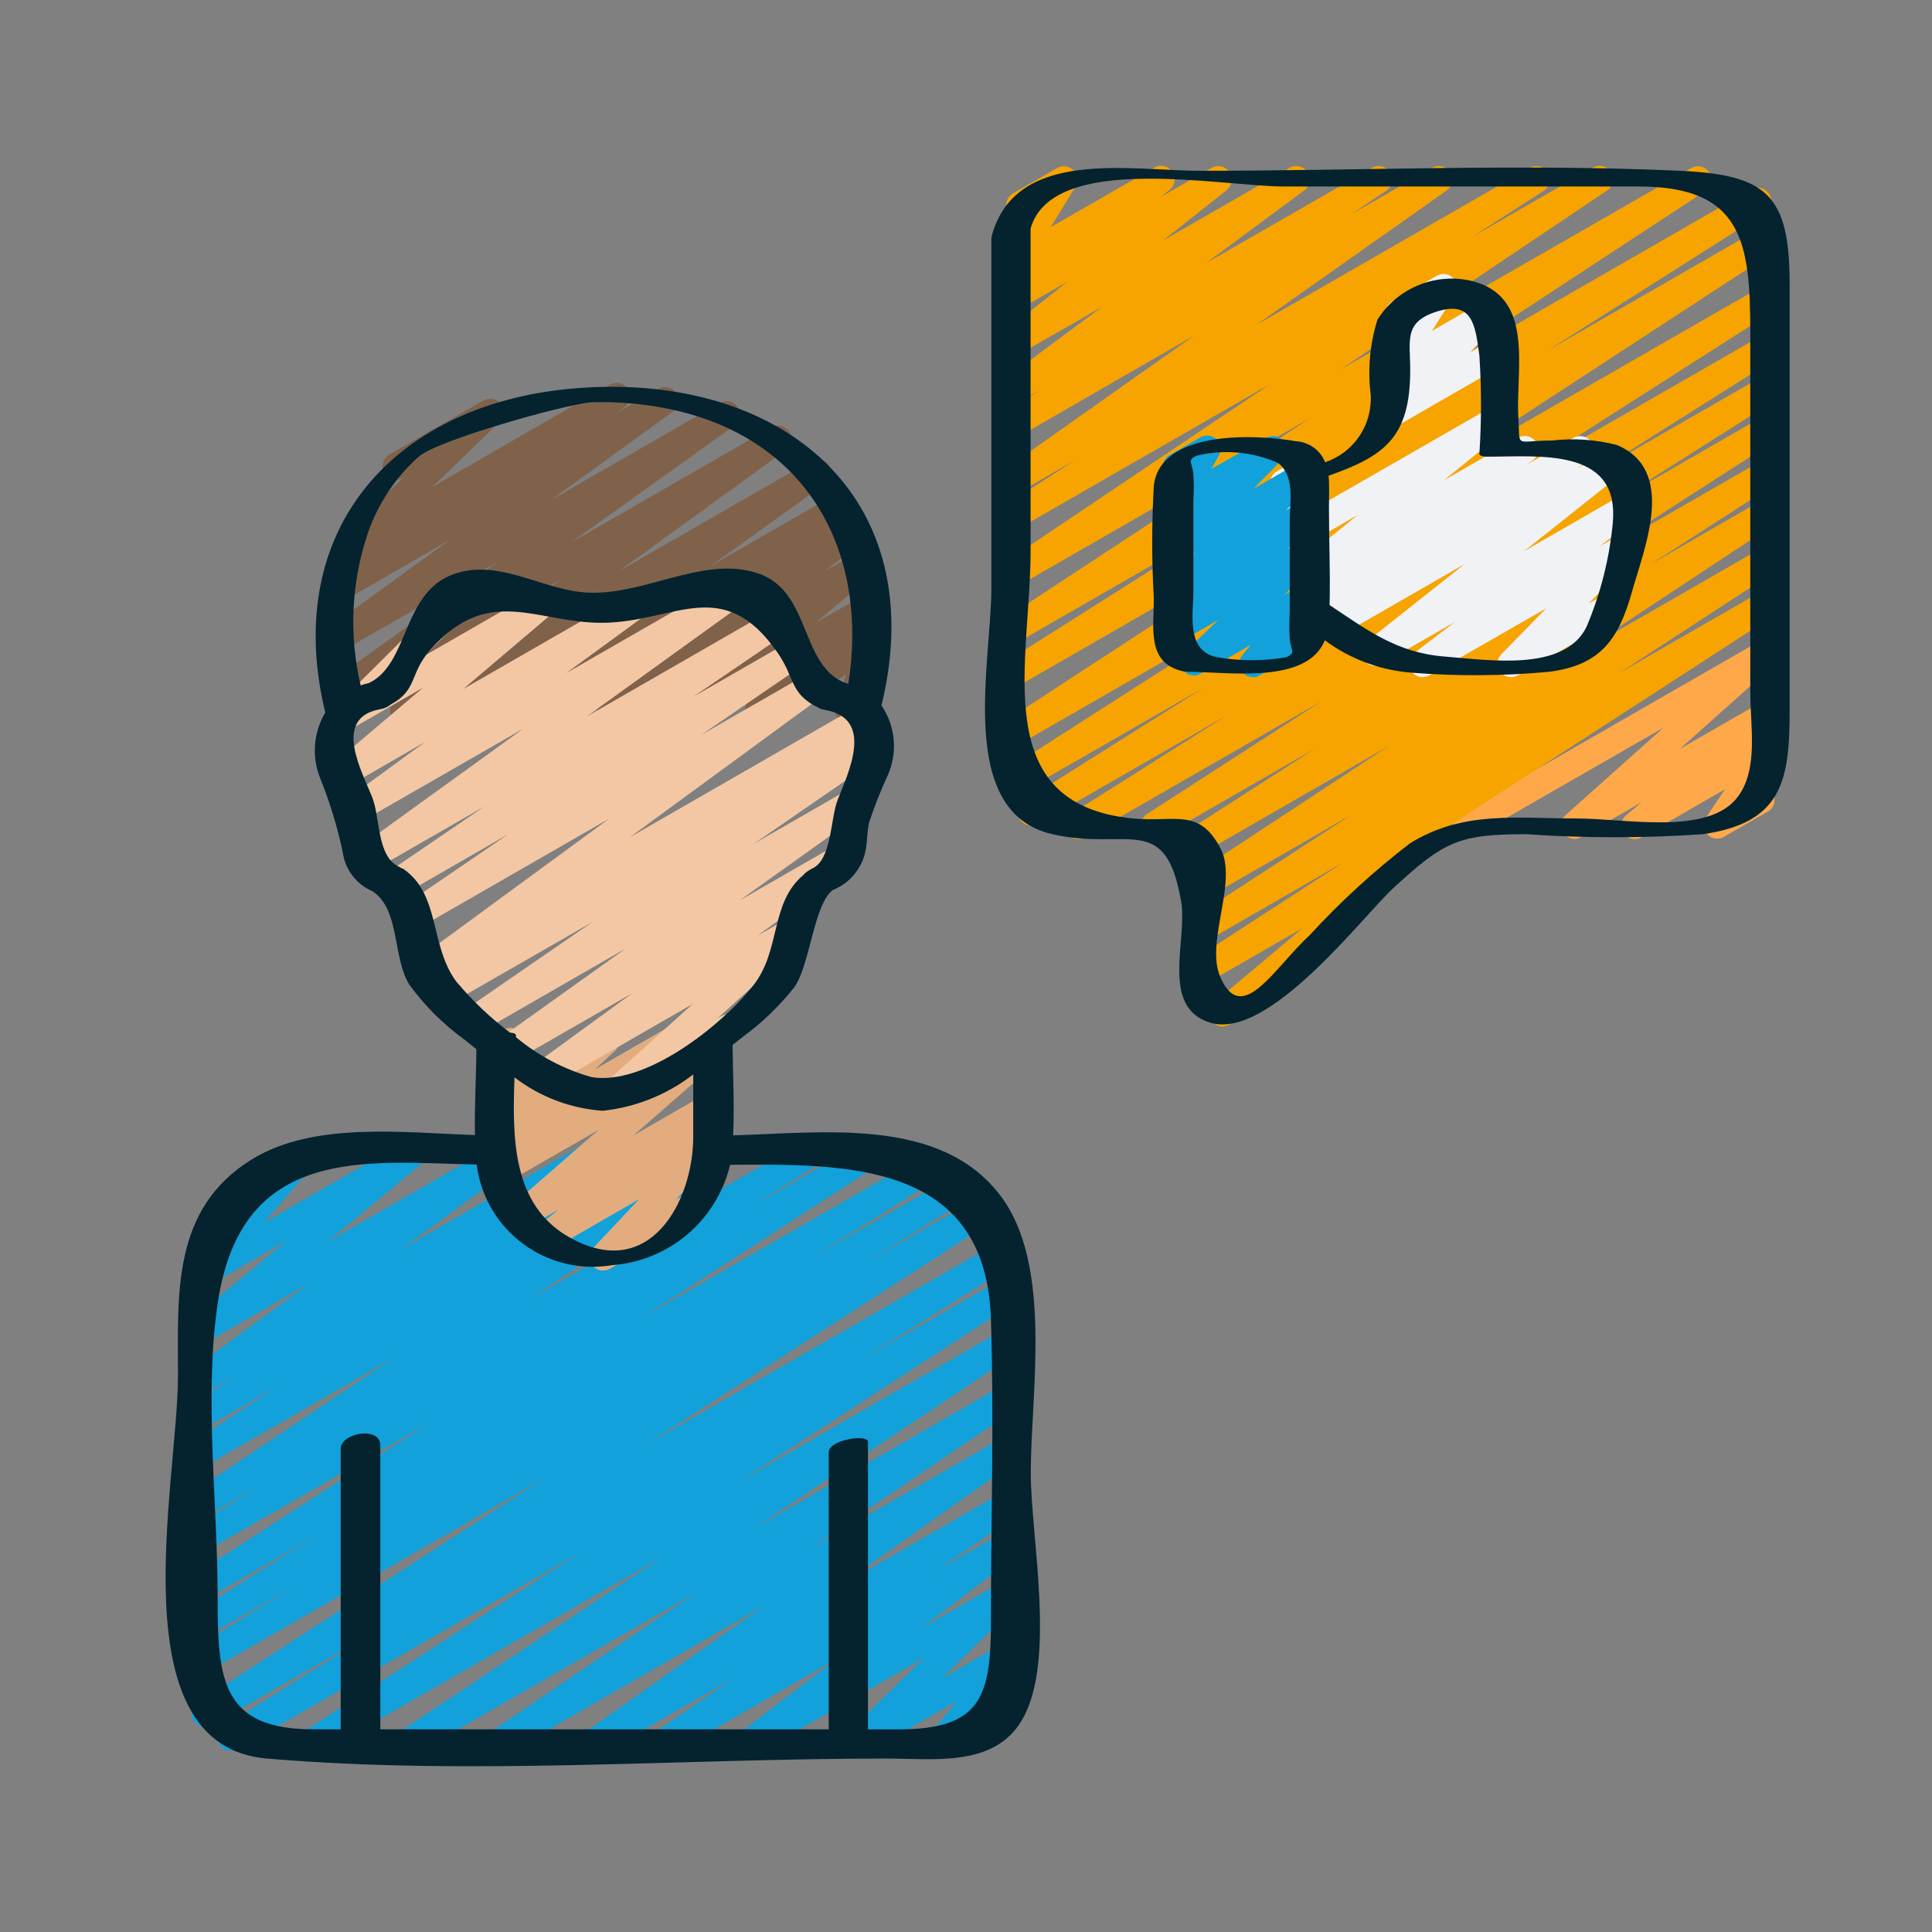 <svg width="70" height="70" viewBox="0 0 70 70" fill="none" xmlns="http://www.w3.org/2000/svg">
<rect x="0" y="0" width="70" height="70" fill="#808080" stroke="none"/>
<g clip-path="url(#clip0_4294_2526)">
<g clip-path="url(#clip1_4294_2526)">
<path d="M11.264 63.646C11.158 63.648 11.054 63.614 10.968 63.551C10.883 63.489 10.82 63.4 10.789 63.298C10.759 63.196 10.762 63.087 10.8 62.987C10.837 62.888 10.905 62.803 10.995 62.746L21.06 56.221L8.612 63.374C8.501 63.436 8.37 63.452 8.247 63.42C8.124 63.387 8.018 63.308 7.952 63.2C7.886 63.091 7.866 62.961 7.894 62.837C7.923 62.713 7.999 62.606 8.106 62.537L13.495 59.17L7.681 62.511C7.57 62.574 7.44 62.592 7.317 62.56C7.194 62.529 7.088 62.45 7.021 62.342C6.955 62.234 6.933 62.104 6.96 61.98C6.988 61.856 7.063 61.747 7.169 61.678L19.745 53.544L7.444 60.617C7.333 60.675 7.203 60.69 7.082 60.656C6.961 60.622 6.857 60.543 6.792 60.435C6.727 60.328 6.706 60.201 6.733 60.078C6.76 59.956 6.833 59.849 6.937 59.78L10.634 57.479L7.444 59.314C7.333 59.373 7.204 59.388 7.083 59.355C6.961 59.322 6.857 59.243 6.792 59.136C6.727 59.029 6.706 58.901 6.733 58.779C6.76 58.656 6.833 58.549 6.937 58.479L11.455 55.643L7.444 57.954C7.334 58.009 7.207 58.022 7.089 57.988C6.97 57.955 6.868 57.879 6.803 57.774C6.739 57.669 6.716 57.544 6.74 57.423C6.764 57.303 6.832 57.196 6.931 57.123L15.574 51.538L7.444 56.211C7.334 56.271 7.205 56.286 7.084 56.253C6.963 56.22 6.859 56.142 6.794 56.035C6.729 55.928 6.707 55.8 6.733 55.677C6.76 55.555 6.832 55.447 6.936 55.376L9.343 53.855L7.444 54.947C7.334 55.013 7.203 55.033 7.078 55.003C6.954 54.973 6.846 54.895 6.778 54.787C6.71 54.678 6.687 54.547 6.714 54.422C6.742 54.297 6.817 54.188 6.925 54.117L14.274 49.188L7.444 53.114C7.334 53.173 7.205 53.189 7.084 53.157C6.962 53.124 6.858 53.047 6.792 52.941C6.726 52.835 6.704 52.708 6.729 52.586C6.754 52.464 6.825 52.356 6.927 52.285L9.99 50.269L7.442 51.731C7.332 51.79 7.204 51.806 7.084 51.775C6.963 51.743 6.859 51.667 6.792 51.562C6.726 51.457 6.703 51.33 6.728 51.208C6.752 51.086 6.823 50.978 6.925 50.907L8.5 49.863L7.441 50.474C7.333 50.534 7.205 50.551 7.085 50.521C6.965 50.491 6.86 50.417 6.792 50.314C6.723 50.21 6.696 50.084 6.717 49.961C6.737 49.838 6.805 49.728 6.904 49.653L11.195 46.503L7.445 48.657C7.339 48.718 7.214 48.737 7.094 48.71C6.974 48.683 6.869 48.613 6.799 48.513C6.728 48.413 6.698 48.289 6.714 48.168C6.73 48.047 6.792 47.936 6.886 47.858L10.374 44.958L7.506 46.609C7.405 46.669 7.287 46.691 7.171 46.67C7.056 46.65 6.952 46.59 6.877 46.499C6.803 46.409 6.763 46.295 6.766 46.178C6.768 46.061 6.812 45.948 6.89 45.861L8.734 43.751C8.619 43.804 8.488 43.811 8.368 43.771C8.247 43.73 8.148 43.645 8.089 43.532C8.031 43.42 8.018 43.29 8.054 43.169C8.09 43.048 8.171 42.945 8.281 42.883L10.781 41.447C10.881 41.39 10.998 41.37 11.112 41.39C11.225 41.411 11.328 41.471 11.402 41.559C11.477 41.647 11.518 41.759 11.518 41.874C11.518 41.989 11.477 42.101 11.402 42.189L9.556 44.302L14.811 41.283C14.917 41.22 15.043 41.199 15.164 41.224C15.284 41.25 15.391 41.32 15.462 41.421C15.533 41.522 15.564 41.646 15.547 41.769C15.531 41.891 15.469 42.002 15.373 42.081L11.886 44.98L18.322 41.283C18.43 41.223 18.558 41.205 18.679 41.235C18.8 41.264 18.905 41.338 18.973 41.442C19.042 41.545 19.068 41.671 19.047 41.793C19.026 41.915 18.96 42.024 18.861 42.099L14.57 45.24L21.461 41.283C21.57 41.223 21.699 41.206 21.82 41.238C21.942 41.27 22.046 41.346 22.113 41.453C22.179 41.559 22.202 41.687 22.177 41.809C22.152 41.932 22.081 42.041 21.978 42.112L20.413 43.149L23.667 41.283C23.776 41.226 23.904 41.212 24.023 41.244C24.142 41.277 24.245 41.353 24.31 41.458C24.375 41.563 24.398 41.689 24.375 41.811C24.351 41.932 24.282 42.04 24.182 42.112L21.113 44.127L26.063 41.283C26.173 41.224 26.301 41.208 26.422 41.239C26.542 41.271 26.646 41.347 26.712 41.453C26.779 41.559 26.802 41.686 26.778 41.808C26.753 41.931 26.683 42.039 26.582 42.111L19.239 47.038L29.251 41.283C29.362 41.224 29.491 41.209 29.612 41.242C29.733 41.274 29.837 41.352 29.902 41.459C29.967 41.566 29.989 41.694 29.962 41.817C29.936 41.94 29.863 42.047 29.76 42.118L27.342 43.646L31.454 41.283C31.565 41.222 31.695 41.205 31.818 41.237C31.94 41.269 32.046 41.347 32.112 41.454C32.179 41.562 32.201 41.691 32.174 41.815C32.147 41.938 32.073 42.046 31.967 42.116L23.329 47.7L33.567 41.811C33.678 41.75 33.807 41.735 33.929 41.767C34.051 41.8 34.155 41.878 34.221 41.986C34.286 42.094 34.307 42.223 34.28 42.346C34.253 42.469 34.179 42.577 34.074 42.647L29.557 45.482L34.678 42.538C34.79 42.478 34.919 42.463 35.041 42.496C35.163 42.529 35.267 42.608 35.333 42.715C35.398 42.823 35.419 42.952 35.391 43.075C35.363 43.198 35.289 43.306 35.184 43.375L31.482 45.678L35.479 43.386C35.59 43.318 35.723 43.297 35.849 43.327C35.976 43.357 36.085 43.436 36.153 43.546C36.221 43.657 36.242 43.79 36.212 43.916C36.182 44.042 36.103 44.152 35.992 44.22L23.401 52.344L36.168 45.005C36.28 44.938 36.413 44.918 36.54 44.949C36.667 44.981 36.776 45.061 36.843 45.172C36.877 45.228 36.9 45.289 36.91 45.353C36.92 45.417 36.917 45.482 36.901 45.545C36.886 45.608 36.858 45.667 36.819 45.719C36.78 45.771 36.731 45.815 36.675 45.847L31.275 49.222L36.352 46.303C36.463 46.244 36.592 46.23 36.713 46.262C36.834 46.295 36.938 46.372 37.004 46.479C37.069 46.585 37.092 46.712 37.066 46.835C37.04 46.957 36.968 47.065 36.865 47.136L26.81 53.661L36.359 48.172C36.469 48.113 36.597 48.097 36.718 48.129C36.839 48.161 36.943 48.237 37.009 48.343C37.076 48.448 37.099 48.575 37.075 48.697C37.05 48.82 36.98 48.928 36.878 49L27.331 55.366L36.357 50.178C36.466 50.117 36.595 50.1 36.716 50.131C36.837 50.163 36.942 50.239 37.009 50.345C37.075 50.45 37.099 50.578 37.075 50.701C37.05 50.823 36.98 50.932 36.878 51.005L29.38 56.081L36.355 52.071C36.464 52.008 36.593 51.989 36.715 52.019C36.837 52.048 36.944 52.124 37.011 52.23C37.08 52.336 37.104 52.464 37.08 52.587C37.056 52.711 36.986 52.821 36.883 52.893L30.376 57.489L36.355 54.052C36.464 53.984 36.596 53.962 36.722 53.99C36.848 54.019 36.958 54.096 37.027 54.205C37.096 54.313 37.12 54.445 37.092 54.572C37.065 54.698 36.988 54.808 36.88 54.878L34.032 56.842L36.352 55.509C36.46 55.437 36.593 55.41 36.72 55.436C36.848 55.461 36.96 55.536 37.032 55.644C37.104 55.752 37.13 55.884 37.105 56.012C37.08 56.139 37.005 56.251 36.897 56.324L33.389 58.986L36.352 57.283C36.456 57.224 36.578 57.204 36.695 57.228C36.812 57.252 36.916 57.317 36.989 57.411C37.062 57.506 37.097 57.624 37.088 57.743C37.079 57.861 37.027 57.973 36.942 58.056L34.129 60.81L36.36 59.53C36.459 59.473 36.574 59.452 36.686 59.471C36.798 59.489 36.9 59.546 36.975 59.632C37.049 59.718 37.092 59.827 37.095 59.94C37.098 60.054 37.061 60.165 36.991 60.254L36.03 61.476L36.206 61.378C36.281 61.331 36.367 61.305 36.456 61.303C36.544 61.3 36.632 61.322 36.709 61.365C36.786 61.408 36.85 61.471 36.894 61.547C36.938 61.623 36.961 61.71 36.959 61.798C36.958 61.886 36.933 61.972 36.887 62.047C36.84 62.122 36.775 62.184 36.697 62.224L34.324 63.583C34.226 63.639 34.111 63.659 33.999 63.64C33.887 63.621 33.786 63.564 33.711 63.479C33.637 63.393 33.595 63.285 33.591 63.172C33.588 63.058 33.624 62.947 33.693 62.858L34.655 61.636L31.266 63.583C31.163 63.642 31.041 63.662 30.924 63.639C30.807 63.615 30.702 63.55 30.63 63.455C30.557 63.36 30.522 63.242 30.531 63.124C30.54 63.005 30.591 62.893 30.677 62.81L33.489 60.063L27.361 63.583C27.253 63.644 27.127 63.661 27.006 63.632C26.886 63.603 26.781 63.531 26.712 63.428C26.643 63.326 26.616 63.201 26.636 63.079C26.655 62.957 26.72 62.848 26.818 62.772L30.326 60.096L24.259 63.583C24.149 63.644 24.02 63.661 23.899 63.63C23.777 63.599 23.672 63.523 23.604 63.418C23.537 63.312 23.513 63.185 23.537 63.062C23.561 62.94 23.631 62.831 23.733 62.759L26.581 60.795L21.725 63.583C21.616 63.644 21.488 63.661 21.367 63.63C21.246 63.6 21.14 63.525 21.073 63.42C21.005 63.315 20.98 63.189 21.003 63.066C21.026 62.944 21.095 62.834 21.195 62.761L27.703 58.165L18.285 63.583C18.175 63.642 18.047 63.657 17.926 63.626C17.806 63.594 17.701 63.519 17.635 63.413C17.568 63.308 17.545 63.181 17.568 63.059C17.592 62.937 17.662 62.829 17.763 62.756L25.262 57.674L14.992 63.579C14.882 63.645 14.751 63.665 14.626 63.635C14.502 63.605 14.394 63.528 14.325 63.419C14.258 63.31 14.235 63.179 14.262 63.054C14.29 62.929 14.365 62.82 14.472 62.75L24.013 56.394L11.509 63.578C11.435 63.621 11.35 63.645 11.264 63.646Z" fill="#12A1DA"/>
<path d="M21.849 46.037C21.754 46.037 21.66 46.009 21.58 45.956C21.5 45.904 21.438 45.83 21.399 45.742C21.361 45.654 21.35 45.557 21.367 45.463C21.384 45.369 21.428 45.282 21.494 45.213L23.154 43.453L19.955 45.292C19.848 45.352 19.722 45.369 19.602 45.341C19.483 45.313 19.378 45.241 19.309 45.14C19.24 45.039 19.211 44.916 19.229 44.794C19.246 44.673 19.309 44.563 19.405 44.486L20.242 43.825L19.091 44.488C18.985 44.548 18.86 44.568 18.741 44.543C18.622 44.517 18.516 44.448 18.445 44.349C18.374 44.251 18.342 44.129 18.356 44.008C18.37 43.888 18.429 43.776 18.52 43.697L21.689 40.937L18.36 42.85C18.252 42.914 18.123 42.934 18.001 42.907C17.878 42.879 17.771 42.805 17.701 42.701C17.632 42.596 17.605 42.469 17.626 42.345C17.648 42.222 17.716 42.111 17.817 42.036L18.078 41.84C17.988 41.855 17.895 41.844 17.811 41.81C17.726 41.775 17.652 41.718 17.598 41.645C17.526 41.548 17.493 41.428 17.504 41.308C17.516 41.188 17.571 41.077 17.66 40.996L18.382 40.331L18.238 40.413C18.156 40.46 18.061 40.482 17.966 40.477C17.872 40.472 17.78 40.439 17.704 40.384C17.627 40.328 17.568 40.251 17.534 40.163C17.5 40.074 17.493 39.978 17.514 39.885L17.822 38.473C17.735 38.441 17.66 38.384 17.604 38.31C17.548 38.237 17.514 38.148 17.506 38.056C17.498 37.964 17.517 37.872 17.56 37.789C17.602 37.707 17.668 37.639 17.747 37.592L18.238 37.308C18.32 37.261 18.415 37.239 18.509 37.244C18.604 37.249 18.695 37.282 18.772 37.337C18.849 37.393 18.908 37.469 18.942 37.558C18.976 37.646 18.983 37.743 18.962 37.835L18.706 39.016L21.697 37.295C21.802 37.236 21.925 37.217 22.043 37.241C22.161 37.266 22.266 37.334 22.337 37.43C22.409 37.527 22.442 37.646 22.431 37.766C22.419 37.885 22.364 37.996 22.276 38.077L21.561 38.741L24.094 37.285C24.201 37.224 24.328 37.205 24.448 37.234C24.569 37.262 24.674 37.335 24.743 37.438C24.812 37.541 24.84 37.666 24.82 37.788C24.8 37.91 24.735 38.02 24.637 38.096L24.556 38.158L25.548 37.588C25.654 37.528 25.778 37.509 25.897 37.534C26.015 37.56 26.121 37.629 26.192 37.727C26.262 37.826 26.294 37.947 26.28 38.068C26.266 38.188 26.207 38.299 26.116 38.379L22.953 41.136L25.554 39.642C25.661 39.581 25.786 39.563 25.906 39.591C26.026 39.618 26.131 39.69 26.2 39.792C26.269 39.893 26.298 40.017 26.28 40.138C26.262 40.26 26.199 40.37 26.104 40.448L25.27 41.106L25.554 40.944C25.656 40.886 25.775 40.866 25.89 40.888C26.006 40.91 26.11 40.972 26.183 41.064C26.256 41.156 26.293 41.27 26.288 41.387C26.284 41.504 26.237 41.616 26.157 41.701L24.496 43.462L24.987 43.177C25.043 43.143 25.104 43.12 25.169 43.11C25.233 43.1 25.299 43.104 25.362 43.12C25.426 43.136 25.485 43.164 25.537 43.203C25.589 43.242 25.633 43.292 25.666 43.348C25.699 43.405 25.72 43.467 25.728 43.532C25.736 43.596 25.732 43.662 25.714 43.725C25.697 43.788 25.667 43.847 25.627 43.898C25.586 43.949 25.536 43.992 25.479 44.023L22.092 45.974C22.017 46.015 21.932 46.035 21.846 46.033L21.849 46.037Z" fill="#E2AC7F"/>
<path d="M14.623 26.231C14.521 26.232 14.42 26.2 14.337 26.14C14.253 26.08 14.191 25.995 14.158 25.898C14.126 25.8 14.125 25.695 14.155 25.597C14.186 25.499 14.247 25.413 14.33 25.352L20.379 20.964L12.642 25.415C12.533 25.477 12.404 25.496 12.282 25.466C12.159 25.437 12.053 25.362 11.984 25.257C11.916 25.152 11.892 25.026 11.914 24.904C11.937 24.781 12.006 24.672 12.107 24.599L18.021 20.369L12.404 23.586C12.295 23.651 12.166 23.671 12.043 23.643C11.92 23.615 11.812 23.541 11.742 23.436C11.673 23.33 11.648 23.201 11.672 23.078C11.695 22.954 11.766 22.844 11.869 22.771L16.302 19.558L12.477 21.762C12.367 21.825 12.237 21.844 12.114 21.814C11.991 21.784 11.884 21.707 11.815 21.601C11.747 21.494 11.723 21.365 11.748 21.241C11.774 21.116 11.847 21.007 11.951 20.936L12.586 20.499C12.498 20.512 12.409 20.501 12.326 20.468C12.244 20.435 12.172 20.38 12.118 20.31C12.046 20.215 12.011 20.097 12.02 19.978C12.029 19.859 12.081 19.747 12.167 19.665L14.594 17.318C14.538 17.35 14.477 17.371 14.413 17.38C14.35 17.388 14.285 17.384 14.223 17.368C14.16 17.351 14.102 17.323 14.051 17.283C14 17.244 13.957 17.196 13.925 17.14C13.892 17.084 13.871 17.023 13.863 16.959C13.854 16.895 13.858 16.831 13.875 16.768C13.891 16.706 13.92 16.648 13.959 16.597C13.998 16.546 14.047 16.503 14.102 16.471L17.511 14.515C17.615 14.454 17.738 14.433 17.856 14.456C17.974 14.479 18.08 14.544 18.154 14.64C18.226 14.736 18.261 14.855 18.252 14.975C18.242 15.095 18.188 15.207 18.101 15.289L15.675 17.636L22.092 13.938C22.202 13.875 22.332 13.856 22.456 13.886C22.579 13.916 22.686 13.992 22.755 14.099C22.823 14.206 22.846 14.335 22.821 14.459C22.795 14.583 22.722 14.693 22.618 14.764L22.317 14.973L23.863 14.086C23.971 14.025 24.098 14.008 24.218 14.038C24.339 14.068 24.443 14.142 24.511 14.246C24.578 14.35 24.604 14.475 24.583 14.597C24.562 14.719 24.495 14.829 24.396 14.903L19.961 18.119L26.072 14.605C26.181 14.542 26.31 14.523 26.432 14.552C26.555 14.581 26.661 14.656 26.729 14.762C26.798 14.867 26.823 14.995 26.8 15.119C26.777 15.242 26.707 15.352 26.605 15.425L20.693 19.654L27.934 15.492C28.043 15.426 28.173 15.405 28.297 15.434C28.421 15.462 28.529 15.537 28.598 15.644C28.667 15.75 28.692 15.88 28.668 16.004C28.644 16.129 28.572 16.239 28.468 16.312L22.416 20.7L29.377 16.698C29.486 16.636 29.614 16.617 29.737 16.647C29.859 16.676 29.965 16.751 30.034 16.857C30.102 16.962 30.127 17.089 30.104 17.212C30.081 17.335 30.012 17.445 29.91 17.518L25.777 20.486L30.258 17.914C30.368 17.849 30.498 17.83 30.623 17.86C30.747 17.89 30.855 17.966 30.924 18.074C30.992 18.181 31.015 18.312 30.988 18.436C30.962 18.561 30.888 18.67 30.782 18.741L29.982 19.291L30.738 18.85C30.846 18.782 30.977 18.76 31.102 18.787C31.227 18.815 31.337 18.89 31.407 18.997C31.477 19.105 31.502 19.235 31.477 19.36C31.452 19.486 31.379 19.597 31.273 19.669L29.821 20.724L31.106 19.986C31.212 19.925 31.338 19.905 31.458 19.932C31.578 19.958 31.684 20.028 31.755 20.128C31.826 20.228 31.856 20.351 31.84 20.473C31.824 20.595 31.763 20.706 31.668 20.784L29.563 22.557L31.331 21.544C31.435 21.485 31.558 21.466 31.676 21.491C31.794 21.516 31.898 21.583 31.97 21.679C32.041 21.776 32.075 21.895 32.064 22.015C32.053 22.135 31.997 22.246 31.909 22.327L31.085 23.083L31.322 22.948C31.408 22.899 31.508 22.877 31.608 22.885C31.707 22.894 31.802 22.932 31.879 22.996C31.956 23.06 32.011 23.145 32.038 23.242C32.065 23.338 32.062 23.44 32.029 23.535L31.523 24.95C31.599 24.991 31.663 25.053 31.707 25.127C31.752 25.201 31.776 25.286 31.777 25.373C31.778 25.46 31.756 25.545 31.713 25.62C31.67 25.696 31.607 25.758 31.532 25.802L30.98 26.112C30.892 26.163 30.792 26.185 30.691 26.177C30.59 26.168 30.495 26.129 30.417 26.065C30.34 26.001 30.284 25.915 30.257 25.819C30.231 25.723 30.234 25.62 30.268 25.526L30.652 24.45L27.75 26.127C27.645 26.194 27.518 26.219 27.396 26.197C27.273 26.174 27.164 26.106 27.09 26.005C27.016 25.905 26.983 25.78 26.998 25.656C27.014 25.532 27.076 25.419 27.172 25.339L27.994 24.584L25.305 26.121C25.199 26.183 25.074 26.203 24.955 26.177C24.835 26.151 24.729 26.081 24.659 25.981C24.588 25.881 24.558 25.758 24.573 25.636C24.589 25.515 24.649 25.404 24.743 25.325L26.849 23.55L22.36 26.131C22.252 26.195 22.123 26.214 22 26.186C21.878 26.157 21.771 26.082 21.703 25.977C21.634 25.872 21.608 25.744 21.631 25.621C21.653 25.497 21.723 25.387 21.824 25.313L23.272 24.264L20.01 26.142C19.956 26.177 19.895 26.2 19.832 26.211C19.768 26.222 19.703 26.221 19.641 26.207C19.578 26.192 19.519 26.166 19.466 26.129C19.413 26.092 19.369 26.045 19.334 25.991C19.3 25.937 19.276 25.876 19.265 25.813C19.254 25.75 19.256 25.685 19.27 25.622C19.284 25.559 19.31 25.5 19.347 25.447C19.384 25.395 19.431 25.35 19.485 25.316L20.292 24.768L17.873 26.157C17.765 26.228 17.632 26.252 17.505 26.225C17.378 26.198 17.267 26.122 17.196 26.013C17.125 25.904 17.101 25.771 17.128 25.645C17.155 25.517 17.231 25.406 17.34 25.336L21.476 22.367L14.868 26.166C14.794 26.21 14.71 26.232 14.623 26.231Z" fill="#80624B"/>
<path d="M53.109 30.401C53.001 30.401 52.897 30.365 52.811 30.3C52.726 30.234 52.665 30.143 52.637 30.039C52.609 29.935 52.616 29.825 52.657 29.725C52.698 29.626 52.77 29.543 52.863 29.489L63.852 23.171C63.956 23.114 64.077 23.097 64.193 23.123C64.308 23.149 64.411 23.216 64.481 23.311C64.551 23.407 64.584 23.524 64.574 23.642C64.564 23.76 64.511 23.87 64.426 23.953L60.862 27.137L63.852 25.417C63.959 25.352 64.086 25.329 64.208 25.355C64.33 25.38 64.438 25.45 64.51 25.552C64.581 25.654 64.611 25.779 64.594 25.903C64.576 26.026 64.512 26.138 64.415 26.216L63.852 26.689C63.949 26.633 64.061 26.611 64.171 26.628C64.281 26.644 64.382 26.697 64.458 26.779C64.534 26.859 64.58 26.963 64.588 27.074C64.597 27.184 64.567 27.295 64.505 27.386L63.755 28.495C63.866 28.484 63.978 28.511 64.073 28.572C64.167 28.633 64.237 28.725 64.272 28.831C64.306 28.938 64.303 29.054 64.263 29.158C64.222 29.263 64.147 29.351 64.049 29.407L62.464 30.318C62.368 30.374 62.256 30.395 62.146 30.379C62.036 30.363 61.935 30.309 61.859 30.228C61.783 30.147 61.737 30.043 61.728 29.932C61.72 29.822 61.749 29.712 61.812 29.62L62.507 28.592L59.48 30.336C59.373 30.398 59.248 30.418 59.127 30.391C59.007 30.365 58.901 30.295 58.83 30.194C58.76 30.094 58.729 29.971 58.745 29.849C58.762 29.727 58.823 29.616 58.918 29.538L59.481 29.064L57.273 30.336C57.169 30.392 57.048 30.408 56.932 30.382C56.817 30.356 56.715 30.289 56.645 30.193C56.574 30.098 56.541 29.981 56.551 29.863C56.562 29.745 56.614 29.636 56.7 29.554L60.263 26.371L53.355 30.336C53.28 30.38 53.195 30.404 53.109 30.406V30.401Z" fill="#FFA84A"/>
<path d="M44.3 37.192C44.199 37.192 44.101 37.162 44.019 37.104C43.937 37.047 43.874 36.966 43.839 36.872C43.805 36.778 43.8 36.675 43.825 36.578C43.851 36.481 43.906 36.394 43.983 36.329L47.192 33.629L43.779 35.592C43.668 35.656 43.537 35.675 43.413 35.643C43.288 35.612 43.181 35.534 43.114 35.425C43.047 35.316 43.025 35.185 43.054 35.061C43.082 34.936 43.158 34.828 43.266 34.759L48.666 31.251L43.776 34.063C43.665 34.125 43.536 34.142 43.413 34.11C43.291 34.078 43.186 34.001 43.12 33.893C43.054 33.786 43.032 33.657 43.058 33.533C43.085 33.41 43.158 33.302 43.263 33.231L48.958 29.525L43.777 32.503C43.666 32.566 43.536 32.584 43.414 32.552C43.291 32.521 43.185 32.444 43.118 32.336C43.051 32.228 43.029 32.099 43.056 31.975C43.083 31.851 43.156 31.742 43.261 31.672L50.297 27.041L43.646 30.866C43.535 30.935 43.402 30.956 43.276 30.927C43.149 30.897 43.04 30.818 42.971 30.708C42.903 30.597 42.881 30.464 42.911 30.337C42.94 30.211 43.019 30.101 43.13 30.033L47.67 27.108L42.056 30.336C41.947 30.398 41.817 30.415 41.695 30.383C41.573 30.352 41.468 30.275 41.402 30.168C41.335 30.061 41.312 29.933 41.338 29.809C41.364 29.686 41.436 29.578 41.54 29.506L47.895 25.399L39.305 30.336C39.194 30.4 39.063 30.417 38.94 30.386C38.816 30.354 38.71 30.275 38.644 30.166C38.577 30.057 38.556 29.927 38.585 29.802C38.613 29.678 38.689 29.57 38.796 29.5L44.466 25.91L37.627 29.847C37.516 29.914 37.383 29.935 37.257 29.904C37.131 29.873 37.022 29.794 36.955 29.683C36.887 29.572 36.867 29.439 36.897 29.312C36.928 29.186 37.008 29.077 37.119 29.01L43.644 24.897L36.988 28.722C36.878 28.787 36.746 28.806 36.621 28.775C36.497 28.744 36.39 28.665 36.323 28.556C36.256 28.446 36.234 28.315 36.263 28.19C36.292 28.065 36.369 27.956 36.478 27.887L46.525 21.449L36.901 26.984C36.79 27.048 36.659 27.067 36.535 27.036C36.411 27.005 36.304 26.927 36.237 26.819C36.17 26.71 36.148 26.579 36.176 26.455C36.204 26.33 36.279 26.221 36.386 26.151L49.324 17.705L36.905 24.848C36.794 24.911 36.663 24.928 36.539 24.896C36.415 24.864 36.308 24.786 36.241 24.677C36.175 24.567 36.154 24.437 36.182 24.312C36.212 24.188 36.288 24.08 36.397 24.012L44.277 19.017L36.904 23.255C36.793 23.316 36.663 23.332 36.541 23.301C36.419 23.269 36.313 23.192 36.246 23.085C36.179 22.977 36.157 22.848 36.184 22.725C36.211 22.602 36.284 22.494 36.389 22.423L47.467 15.149L36.904 21.224C36.794 21.293 36.66 21.316 36.533 21.287C36.406 21.258 36.295 21.18 36.226 21.07C36.156 20.959 36.133 20.826 36.162 20.699C36.191 20.571 36.269 20.461 36.38 20.391L46.026 13.911L36.904 19.156C36.793 19.224 36.66 19.245 36.534 19.215C36.408 19.185 36.298 19.105 36.231 18.995C36.163 18.884 36.142 18.751 36.172 18.625C36.202 18.498 36.281 18.389 36.392 18.321L38.986 16.652L36.904 17.849C36.794 17.911 36.665 17.93 36.543 17.9C36.42 17.87 36.313 17.795 36.245 17.689C36.177 17.583 36.152 17.455 36.176 17.332C36.2 17.208 36.271 17.099 36.374 17.026L43.269 12.156L36.904 15.824C36.793 15.889 36.662 15.908 36.537 15.878C36.412 15.848 36.304 15.77 36.236 15.662C36.168 15.553 36.146 15.422 36.174 15.297C36.202 15.172 36.278 15.063 36.385 14.994L37.679 14.129L36.904 14.579C36.795 14.641 36.667 14.661 36.545 14.632C36.423 14.603 36.316 14.529 36.247 14.424C36.178 14.32 36.151 14.193 36.173 14.07C36.195 13.947 36.264 13.837 36.365 13.763L39.922 11.122L36.904 12.85C36.797 12.911 36.67 12.93 36.55 12.902C36.43 12.874 36.325 12.803 36.255 12.701C36.185 12.599 36.157 12.475 36.175 12.354C36.193 12.232 36.257 12.122 36.353 12.045L38.668 10.211L36.899 11.224C36.794 11.278 36.672 11.292 36.556 11.263C36.441 11.234 36.34 11.164 36.273 11.066C36.205 10.968 36.176 10.848 36.19 10.73C36.204 10.612 36.261 10.503 36.349 10.424L36.764 10.086C36.671 10.108 36.572 10.102 36.482 10.068C36.392 10.035 36.314 9.975 36.257 9.897C36.2 9.819 36.168 9.726 36.164 9.63C36.16 9.534 36.185 9.439 36.235 9.356L37.135 7.882C37.02 7.929 36.892 7.931 36.777 7.887C36.661 7.843 36.567 7.758 36.512 7.647C36.457 7.536 36.446 7.409 36.481 7.291C36.516 7.172 36.594 7.071 36.7 7.008L38.301 6.089C38.395 6.035 38.504 6.014 38.611 6.029C38.719 6.044 38.818 6.093 38.894 6.17C38.97 6.247 39.018 6.347 39.032 6.455C39.045 6.562 39.022 6.671 38.967 6.764L38.074 8.227L41.825 6.073C41.931 6.012 42.057 5.993 42.178 6.02C42.298 6.047 42.403 6.119 42.473 6.22C42.543 6.322 42.572 6.446 42.554 6.568C42.536 6.69 42.473 6.8 42.377 6.878L42.072 7.128L43.897 6.082C44.004 6.022 44.129 6.003 44.249 6.031C44.369 6.059 44.474 6.13 44.543 6.232C44.612 6.333 44.641 6.457 44.623 6.579C44.605 6.7 44.542 6.811 44.447 6.888L42.13 8.722L46.72 6.082C46.828 6.021 46.955 6.003 47.076 6.031C47.196 6.06 47.302 6.134 47.37 6.237C47.439 6.341 47.465 6.467 47.445 6.589C47.424 6.712 47.357 6.822 47.258 6.897L43.7 9.533L49.71 6.082C49.82 6.02 49.949 6.002 50.072 6.033C50.195 6.064 50.3 6.141 50.367 6.248C50.434 6.355 50.458 6.484 50.432 6.608C50.406 6.731 50.333 6.84 50.228 6.912L48.936 7.777L51.881 6.082C51.99 6.019 52.12 6.001 52.242 6.03C52.365 6.06 52.472 6.135 52.54 6.241C52.609 6.347 52.633 6.475 52.609 6.598C52.585 6.722 52.514 6.831 52.411 6.904L45.515 11.774L55.415 6.085C55.525 6.022 55.656 6.004 55.779 6.036C55.902 6.067 56.008 6.145 56.074 6.254C56.141 6.362 56.163 6.492 56.135 6.616C56.107 6.74 56.033 6.848 55.927 6.918L53.339 8.583L57.691 6.085C57.801 6.016 57.934 5.993 58.06 6.022C58.187 6.051 58.297 6.129 58.366 6.239C58.435 6.349 58.457 6.482 58.428 6.608C58.4 6.735 58.322 6.845 58.212 6.914L48.57 13.386L61.283 6.085C61.392 6.025 61.521 6.01 61.642 6.042C61.763 6.073 61.867 6.15 61.932 6.257C61.998 6.363 62.021 6.49 61.996 6.612C61.971 6.735 61.9 6.843 61.798 6.915L50.718 14.184L63.43 6.871C63.542 6.804 63.675 6.783 63.802 6.814C63.928 6.845 64.037 6.924 64.105 7.035C64.139 7.09 64.162 7.152 64.172 7.215C64.182 7.279 64.179 7.345 64.164 7.407C64.148 7.47 64.121 7.529 64.082 7.581C64.044 7.633 63.996 7.677 63.94 7.71L56.074 12.701L63.851 8.227C63.925 8.181 64.009 8.156 64.095 8.154C64.181 8.152 64.267 8.172 64.343 8.213C64.418 8.254 64.482 8.314 64.527 8.387C64.572 8.46 64.597 8.544 64.599 8.629C64.602 8.715 64.581 8.8 64.54 8.875C64.5 8.951 64.44 9.014 64.366 9.059L51.429 17.505L63.851 10.366C63.963 10.302 64.095 10.284 64.22 10.316C64.345 10.347 64.452 10.426 64.519 10.536C64.586 10.646 64.607 10.777 64.578 10.902C64.548 11.027 64.471 11.135 64.362 11.203L54.319 17.624L63.851 12.142C63.962 12.082 64.092 12.067 64.213 12.101C64.335 12.133 64.439 12.212 64.505 12.319C64.571 12.427 64.592 12.557 64.564 12.68C64.536 12.803 64.461 12.911 64.355 12.98L57.823 17.102L63.852 13.638C63.963 13.575 64.094 13.557 64.218 13.589C64.341 13.621 64.447 13.699 64.513 13.808C64.58 13.917 64.601 14.048 64.572 14.172C64.544 14.296 64.468 14.405 64.361 14.474L58.684 18.074L63.852 15.103C63.963 15.035 64.096 15.013 64.222 15.043C64.348 15.073 64.458 15.152 64.526 15.263C64.594 15.374 64.615 15.507 64.585 15.633C64.555 15.759 64.476 15.868 64.365 15.936L58.015 20.031L63.852 16.675C63.963 16.613 64.093 16.595 64.216 16.627C64.339 16.658 64.445 16.736 64.512 16.845C64.578 16.953 64.6 17.083 64.573 17.207C64.545 17.331 64.47 17.439 64.364 17.509L59.821 20.434L63.848 18.117C63.958 18.055 64.088 18.038 64.21 18.07C64.333 18.102 64.438 18.179 64.505 18.287C64.571 18.393 64.594 18.522 64.567 18.645C64.541 18.768 64.468 18.877 64.363 18.947L57.337 23.586L63.852 19.84C63.963 19.776 64.094 19.757 64.218 19.788C64.341 19.819 64.448 19.897 64.516 20.006C64.583 20.114 64.605 20.245 64.577 20.369C64.549 20.494 64.473 20.603 64.366 20.673L58.67 24.385L63.857 21.404C63.967 21.342 64.097 21.326 64.219 21.357C64.341 21.389 64.446 21.467 64.512 21.574C64.578 21.682 64.601 21.811 64.574 21.934C64.547 22.057 64.474 22.166 64.37 22.236L52.13 30.171C52.2 30.271 52.231 30.394 52.215 30.516C52.199 30.637 52.138 30.748 52.044 30.827L46.402 35.565C46.446 35.675 46.449 35.796 46.41 35.907C46.372 36.019 46.294 36.112 46.192 36.171L44.537 37.121C44.464 37.166 44.381 37.19 44.295 37.192H44.3Z" fill="#F7A400"/>
<path d="M51.545 24.534C51.442 24.534 51.342 24.502 51.258 24.442C51.175 24.382 51.112 24.297 51.08 24.2C51.047 24.102 51.046 23.997 51.077 23.899C51.107 23.801 51.168 23.715 51.25 23.653L52.723 22.528L50.072 24.052C49.965 24.118 49.838 24.14 49.715 24.113C49.593 24.087 49.485 24.015 49.414 23.912C49.343 23.809 49.314 23.682 49.334 23.558C49.353 23.435 49.419 23.323 49.519 23.247L53.066 20.437L48.502 23.06C48.393 23.131 48.26 23.155 48.132 23.128C48.005 23.101 47.894 23.025 47.823 22.916C47.752 22.806 47.727 22.674 47.755 22.546C47.782 22.419 47.858 22.308 47.967 22.237L48.376 21.949L47.67 22.349C47.562 22.412 47.434 22.43 47.312 22.401C47.19 22.372 47.084 22.297 47.016 22.192C46.948 22.087 46.922 21.96 46.945 21.837C46.967 21.714 47.036 21.604 47.137 21.53L47.394 21.346C47.285 21.388 47.164 21.39 47.054 21.351C46.944 21.312 46.851 21.235 46.792 21.134C46.733 21.034 46.712 20.916 46.732 20.801C46.753 20.686 46.814 20.583 46.904 20.51L49.19 18.66L47.165 19.827C47.09 19.87 47.005 19.893 46.919 19.893C46.832 19.893 46.747 19.87 46.672 19.827C46.597 19.783 46.535 19.721 46.493 19.645C46.45 19.57 46.428 19.485 46.428 19.398L46.443 17.988C46.342 17.975 46.246 17.93 46.172 17.861C46.096 17.791 46.045 17.7 46.025 17.599C46.005 17.499 46.017 17.395 46.059 17.301C46.102 17.208 46.172 17.131 46.261 17.08L46.697 16.828C46.772 16.784 46.858 16.761 46.944 16.761C47.031 16.761 47.116 16.784 47.191 16.828C47.266 16.871 47.328 16.933 47.37 17.009C47.413 17.084 47.435 17.169 47.434 17.255L47.419 18.549L54.057 14.735C54.164 14.671 54.291 14.65 54.412 14.676C54.534 14.702 54.641 14.774 54.712 14.876C54.782 14.978 54.812 15.104 54.793 15.227C54.775 15.35 54.71 15.461 54.613 15.538L52.321 17.399L54.994 15.863C55.103 15.8 55.233 15.78 55.355 15.809C55.478 15.838 55.586 15.913 55.655 16.019C55.724 16.124 55.749 16.253 55.725 16.377C55.702 16.501 55.631 16.611 55.527 16.684L55.315 16.837L57.002 15.866C57.112 15.803 57.241 15.785 57.364 15.815C57.486 15.844 57.593 15.92 57.662 16.025C57.73 16.131 57.754 16.259 57.73 16.383C57.706 16.506 57.635 16.616 57.532 16.688L57.126 16.975L58.213 16.349C58.32 16.286 58.448 16.266 58.569 16.293C58.691 16.32 58.798 16.392 58.869 16.495C58.939 16.597 58.968 16.723 58.949 16.845C58.929 16.968 58.864 17.079 58.765 17.155L55.224 19.968L58.886 17.86C58.994 17.798 59.121 17.779 59.243 17.807C59.365 17.835 59.471 17.909 59.54 18.012C59.61 18.116 59.637 18.242 59.616 18.365C59.595 18.488 59.528 18.599 59.428 18.674L57.955 19.799L58.587 19.434C58.69 19.375 58.811 19.356 58.927 19.378C59.043 19.401 59.148 19.465 59.221 19.558C59.293 19.651 59.33 19.767 59.323 19.884C59.317 20.002 59.268 20.114 59.186 20.198L57.556 21.869L58.046 21.587C58.158 21.526 58.29 21.511 58.413 21.545C58.536 21.579 58.641 21.66 58.705 21.77C58.769 21.881 58.788 22.012 58.757 22.136C58.725 22.26 58.647 22.367 58.538 22.433L54.992 24.47C54.889 24.528 54.769 24.547 54.653 24.524C54.537 24.502 54.434 24.438 54.361 24.345C54.288 24.252 54.252 24.137 54.258 24.019C54.264 23.902 54.313 23.79 54.395 23.706L56.02 22.043L51.792 24.465C51.718 24.509 51.633 24.533 51.547 24.534H51.545Z" fill="#F0F2F5"/>
<path d="M50.372 15.495C50.276 15.496 50.181 15.468 50.1 15.415C50.019 15.362 49.956 15.286 49.919 15.196C49.881 15.107 49.871 15.009 49.889 14.914C49.908 14.819 49.954 14.732 50.022 14.663L51.102 13.575L50.652 13.833C50.557 13.887 50.447 13.909 50.338 13.893C50.23 13.878 50.129 13.827 50.053 13.748C49.977 13.67 49.929 13.568 49.918 13.459C49.907 13.35 49.933 13.24 49.992 13.148L50.839 11.813C50.724 11.851 50.599 11.844 50.488 11.794C50.378 11.745 50.289 11.656 50.241 11.545C50.192 11.434 50.186 11.309 50.224 11.194C50.262 11.079 50.341 10.982 50.447 10.922L52.054 9.993C52.149 9.938 52.26 9.915 52.368 9.93C52.477 9.945 52.578 9.996 52.654 10.075C52.73 10.155 52.778 10.257 52.789 10.366C52.8 10.476 52.774 10.586 52.715 10.678L51.881 11.99L53.747 10.915C53.85 10.856 53.971 10.836 54.087 10.859C54.203 10.882 54.307 10.946 54.38 11.039C54.452 11.133 54.488 11.249 54.481 11.367C54.474 11.486 54.424 11.597 54.34 11.681L53.26 12.768L54.035 12.336C54.148 12.271 54.281 12.254 54.407 12.287C54.532 12.321 54.639 12.402 54.704 12.515C54.769 12.627 54.787 12.761 54.754 12.886C54.72 13.012 54.638 13.119 54.526 13.184L50.617 15.434C50.543 15.475 50.458 15.497 50.372 15.495Z" fill="#F0F2F5"/>
<path d="M45.395 24.533C45.302 24.534 45.211 24.508 45.133 24.459C45.054 24.409 44.991 24.339 44.951 24.255C44.911 24.171 44.896 24.077 44.907 23.985C44.919 23.893 44.956 23.806 45.015 23.734L45.319 23.365L43.512 24.404C43.408 24.466 43.285 24.488 43.166 24.465C43.046 24.442 42.94 24.377 42.866 24.28C42.793 24.184 42.759 24.064 42.769 23.944C42.78 23.823 42.834 23.711 42.922 23.629L44.142 22.461L42.792 23.237C42.686 23.298 42.562 23.318 42.443 23.292C42.323 23.267 42.218 23.198 42.146 23.099C42.075 23 42.044 22.879 42.057 22.758C42.071 22.637 42.13 22.526 42.222 22.446L43.337 21.468L42.791 21.782C42.685 21.842 42.562 21.861 42.443 21.835C42.325 21.809 42.22 21.741 42.148 21.643C42.077 21.545 42.045 21.424 42.059 21.303C42.072 21.183 42.13 21.072 42.221 20.992L43.334 20.014L42.792 20.323C42.689 20.382 42.569 20.401 42.453 20.378C42.337 20.355 42.233 20.291 42.16 20.198C42.087 20.105 42.051 19.989 42.058 19.871C42.065 19.754 42.114 19.642 42.197 19.558L43.252 18.483L42.792 18.748C42.699 18.804 42.59 18.826 42.482 18.813C42.374 18.8 42.274 18.752 42.197 18.675C42.12 18.599 42.07 18.499 42.056 18.392C42.041 18.284 42.063 18.175 42.117 18.081L42.522 17.384C42.426 17.363 42.338 17.314 42.27 17.242C42.202 17.17 42.158 17.08 42.142 16.982C42.127 16.885 42.142 16.785 42.184 16.696C42.226 16.607 42.295 16.533 42.38 16.484L43.488 15.848C43.582 15.794 43.691 15.772 43.798 15.786C43.905 15.8 44.005 15.849 44.081 15.926C44.158 16.002 44.207 16.101 44.221 16.207C44.235 16.314 44.213 16.422 44.159 16.515L43.884 16.991L45.878 15.866C45.981 15.807 46.102 15.787 46.218 15.81C46.334 15.833 46.438 15.897 46.511 15.991C46.584 16.084 46.62 16.201 46.613 16.319C46.606 16.437 46.556 16.548 46.473 16.632L45.417 17.708L47.13 16.723C47.235 16.667 47.356 16.651 47.472 16.677C47.588 16.703 47.69 16.771 47.76 16.867C47.83 16.964 47.862 17.082 47.851 17.2C47.84 17.319 47.786 17.429 47.7 17.511L46.588 18.488L47.157 18.161C47.262 18.103 47.384 18.085 47.501 18.111C47.617 18.138 47.721 18.206 47.791 18.302C47.861 18.399 47.893 18.519 47.881 18.638C47.869 18.757 47.814 18.867 47.726 18.949L46.617 19.922L47.161 19.609C47.265 19.545 47.389 19.523 47.508 19.545C47.627 19.568 47.734 19.634 47.807 19.73C47.881 19.827 47.916 19.948 47.905 20.069C47.894 20.19 47.839 20.303 47.75 20.385L46.526 21.561L47.161 21.195C47.261 21.139 47.378 21.119 47.491 21.14C47.604 21.16 47.706 21.22 47.78 21.308C47.854 21.395 47.896 21.505 47.897 21.619C47.898 21.733 47.858 21.844 47.786 21.932L47.384 22.422C47.494 22.416 47.602 22.448 47.691 22.511C47.781 22.575 47.846 22.667 47.877 22.772C47.908 22.877 47.903 22.99 47.862 23.092C47.822 23.194 47.748 23.279 47.653 23.334L45.641 24.471C45.566 24.515 45.482 24.539 45.395 24.54V24.533Z" fill="#12A1DA"/>
<path d="M22.255 40.09C22.156 40.09 22.06 40.06 21.979 40.005C21.897 39.949 21.834 39.87 21.799 39.778C21.763 39.686 21.756 39.585 21.778 39.489C21.801 39.393 21.852 39.306 21.924 39.239L25.1 36.375L20.038 39.288C19.929 39.349 19.801 39.367 19.68 39.337C19.559 39.308 19.454 39.233 19.385 39.129C19.316 39.026 19.29 38.9 19.311 38.778C19.331 38.655 19.398 38.546 19.498 38.471L22.908 35.988L18.679 38.419C18.57 38.479 18.443 38.496 18.322 38.466C18.202 38.435 18.098 38.361 18.03 38.257C17.962 38.152 17.937 38.027 17.959 37.904C17.98 37.782 18.047 37.673 18.147 37.598L22.671 34.366L17.367 37.416C17.258 37.48 17.128 37.499 17.005 37.469C16.881 37.439 16.775 37.363 16.707 37.256C16.639 37.149 16.615 37.02 16.64 36.895C16.666 36.771 16.738 36.662 16.843 36.59L21.474 33.4L16.259 36.394C16.204 36.432 16.142 36.457 16.077 36.47C16.012 36.483 15.945 36.483 15.881 36.469C15.816 36.455 15.754 36.428 15.7 36.39C15.646 36.352 15.6 36.303 15.565 36.247C15.53 36.191 15.507 36.128 15.497 36.062C15.488 35.997 15.491 35.93 15.508 35.866C15.524 35.801 15.554 35.741 15.594 35.689C15.635 35.636 15.686 35.593 15.744 35.561L16.217 35.254L15.643 35.583C15.535 35.644 15.408 35.662 15.287 35.633C15.166 35.603 15.061 35.529 14.993 35.425C14.925 35.322 14.899 35.196 14.92 35.073C14.942 34.951 15.009 34.841 15.108 34.766L22.071 29.661L15.13 33.651C15.021 33.714 14.891 33.732 14.768 33.701C14.646 33.671 14.539 33.595 14.471 33.488C14.404 33.382 14.38 33.253 14.405 33.13C14.431 33.006 14.503 32.897 14.607 32.826L18.416 30.224L14.555 32.446C14.445 32.511 14.314 32.531 14.19 32.502C14.066 32.472 13.958 32.395 13.889 32.287C13.821 32.179 13.798 32.049 13.824 31.924C13.851 31.799 13.925 31.689 14.031 31.619L17.554 29.217L13.523 31.533C13.415 31.593 13.288 31.61 13.167 31.581C13.047 31.551 12.943 31.477 12.875 31.373C12.807 31.269 12.781 31.143 12.803 31.021C12.824 30.899 12.891 30.79 12.99 30.715L18.963 26.399L13.139 29.744C13.031 29.806 12.903 29.824 12.782 29.795C12.661 29.766 12.555 29.691 12.487 29.587C12.419 29.483 12.393 29.356 12.415 29.233C12.437 29.111 12.505 29.001 12.605 28.927L15.417 26.873L12.616 28.489C12.511 28.548 12.387 28.566 12.269 28.539C12.151 28.512 12.047 28.443 11.978 28.345C11.908 28.246 11.877 28.125 11.891 28.005C11.905 27.885 11.963 27.774 12.054 27.695L15.326 24.917L12.642 26.459C12.539 26.516 12.419 26.533 12.304 26.509C12.19 26.485 12.087 26.421 12.015 26.328C11.944 26.235 11.908 26.119 11.915 26.002C11.922 25.886 11.971 25.775 12.053 25.691L15.315 22.448C15.265 22.394 15.229 22.329 15.207 22.259C15.186 22.189 15.18 22.116 15.191 22.043C15.202 21.971 15.229 21.902 15.27 21.841C15.31 21.78 15.364 21.73 15.428 21.693L17.009 20.784C17.112 20.728 17.232 20.71 17.347 20.734C17.462 20.758 17.564 20.823 17.636 20.915C17.707 21.008 17.743 21.124 17.736 21.241C17.729 21.358 17.68 21.468 17.598 21.552L15.387 23.754L19.495 21.391C19.601 21.329 19.726 21.31 19.846 21.335C19.966 21.361 20.071 21.431 20.142 21.532C20.213 21.631 20.243 21.754 20.228 21.876C20.212 21.997 20.152 22.109 20.058 22.188L16.784 24.964L22.78 21.517C22.89 21.454 23.019 21.434 23.142 21.463C23.265 21.493 23.373 21.568 23.442 21.674C23.511 21.777 23.537 21.903 23.516 22.026C23.495 22.148 23.429 22.258 23.329 22.333L20.517 24.386L26.69 20.838C26.798 20.775 26.927 20.757 27.048 20.786C27.17 20.815 27.276 20.89 27.344 20.995C27.413 21.1 27.438 21.227 27.416 21.35C27.393 21.473 27.324 21.583 27.223 21.657L21.246 25.968L28.125 22.011C28.235 21.95 28.364 21.934 28.485 21.965C28.607 21.996 28.712 22.073 28.779 22.179C28.846 22.284 28.87 22.412 28.846 22.535C28.821 22.658 28.75 22.766 28.647 22.838L25.123 25.242L28.675 23.201C28.785 23.132 28.918 23.109 29.045 23.137C29.171 23.165 29.282 23.243 29.351 23.353C29.421 23.462 29.444 23.595 29.415 23.722C29.387 23.848 29.309 23.959 29.2 24.028L25.398 26.633L29.249 24.419C29.358 24.356 29.486 24.337 29.609 24.366C29.731 24.395 29.837 24.469 29.906 24.574C29.975 24.678 30.001 24.805 29.979 24.929C29.956 25.052 29.887 25.162 29.786 25.235L22.821 30.336L31.117 25.566C31.227 25.498 31.36 25.477 31.487 25.507C31.613 25.537 31.722 25.616 31.79 25.726C31.858 25.837 31.88 25.97 31.849 26.096C31.819 26.223 31.74 26.332 31.63 26.4L31.158 26.706L31.421 26.556C31.53 26.495 31.658 26.478 31.779 26.509C31.9 26.54 32.005 26.615 32.072 26.721C32.139 26.826 32.163 26.953 32.14 27.076C32.116 27.199 32.046 27.308 31.945 27.381L27.31 30.573L30.785 28.576C30.894 28.514 31.022 28.497 31.143 28.527C31.265 28.557 31.37 28.632 31.439 28.736C31.507 28.841 31.532 28.968 31.509 29.091C31.486 29.214 31.417 29.323 31.316 29.397L26.792 32.629L30.316 30.604C30.424 30.539 30.554 30.519 30.677 30.548C30.8 30.576 30.907 30.651 30.976 30.757C31.045 30.863 31.07 30.991 31.047 31.115C31.023 31.239 30.953 31.349 30.85 31.423L27.441 33.904L28.596 33.24C28.7 33.179 28.824 33.159 28.943 33.184C29.061 33.208 29.167 33.276 29.238 33.374C29.31 33.472 29.343 33.593 29.33 33.713C29.318 33.834 29.262 33.946 29.172 34.027L25.998 36.893L26.128 36.817C26.241 36.754 26.375 36.737 26.5 36.771C26.625 36.805 26.732 36.886 26.797 36.998C26.829 37.054 26.85 37.115 26.858 37.178C26.867 37.242 26.863 37.306 26.846 37.368C26.83 37.43 26.802 37.488 26.763 37.539C26.724 37.59 26.675 37.632 26.62 37.664L22.5 40.022C22.426 40.066 22.341 40.09 22.255 40.09Z" fill="#F3C7A4"/>
<path d="M60.879 6.188C55.113 5.926 49.274 6.188 43.504 6.188C40.925 6.188 36.804 5.341 35.931 8.55C35.931 8.558 35.938 8.564 35.94 8.571C35.941 8.577 35.92 8.598 35.92 8.613V21.291C35.92 24.011 34.629 29.43 38.133 30.225C40.867 30.845 42.226 29.383 42.794 32.655C43.036 34.051 42.021 36.496 43.85 37.054C45.976 37.704 49.401 33.166 50.487 32.172C52.306 30.51 52.811 30.224 55.288 30.224C57.422 30.372 59.565 30.372 61.7 30.224C64.55 29.811 64.842 28.32 64.842 25.761V10.273C64.842 7.043 63.993 6.335 60.882 6.188H60.879ZM62.953 28.884C61.888 30.282 58.903 29.655 57.135 29.655C54.953 29.655 53.009 29.363 51.087 30.555C49.784 31.554 48.571 32.665 47.461 33.874C46.176 35.052 45 37.208 44.215 35.403C43.653 34.12 44.872 31.951 44.215 30.726C43.428 29.248 42.575 29.808 41.02 29.651C35.776 29.129 37.34 23.986 37.34 19.956V8.278C38.135 5.503 44.24 6.757 46.525 6.757H59.373C63.133 6.757 63.416 8.772 63.416 12.045V25.11C63.416 26.315 63.724 27.873 62.953 28.884Z" fill="#04232F"/>
<path d="M58.596 16.126C57.826 15.925 57.025 15.869 56.234 15.961C54.859 15.961 55.08 16.28 55.012 15.117C54.913 13.317 55.639 10.682 53.231 10.158C52.599 10.03 51.943 10.097 51.35 10.35C50.757 10.604 50.255 11.031 49.91 11.577C49.634 12.453 49.549 13.378 49.662 14.29C49.697 14.825 49.553 15.356 49.255 15.8C48.956 16.245 48.519 16.578 48.011 16.748C47.928 16.537 47.786 16.352 47.602 16.218C47.418 16.084 47.2 16.004 46.973 15.989C45.451 15.725 42.043 15.584 41.806 17.593C41.727 18.952 41.727 20.315 41.806 21.674C41.806 22.774 41.531 24.054 42.909 24.332H42.971C42.991 24.337 43.011 24.34 43.031 24.34C44.493 24.34 47.352 24.811 48.001 23.198C48.899 23.866 49.965 24.27 51.08 24.367C52.762 24.505 54.453 24.496 56.133 24.34C57.993 24.1 58.646 23.16 59.125 21.457C59.584 19.824 60.756 17.045 58.591 16.126H58.596ZM46.617 23.811C45.781 23.957 44.926 23.957 44.089 23.811C42.956 23.574 43.239 22.246 43.239 21.426V18.128C43.259 17.806 43.259 17.483 43.239 17.161C43.184 16.719 43.004 16.687 43.351 16.512C44.337 16.271 45.374 16.363 46.302 16.772C46.931 17.254 46.73 18.151 46.73 18.892V22.188C46.709 22.509 46.709 22.832 46.73 23.153C46.783 23.627 46.955 23.634 46.617 23.808V23.811ZM58.441 18.886C58.321 20.206 57.997 21.5 57.479 22.72C56.675 24.352 53.944 23.913 52.328 23.787C50.621 23.653 49.537 22.831 48.173 21.922C48.203 20.749 48.15 19.56 48.15 18.386C48.15 17.988 48.173 17.591 48.137 17.236C50.169 16.522 51.095 15.848 51.095 13.404C51.095 12.353 50.854 11.686 52.013 11.303C53.346 10.862 53.447 11.743 53.601 12.878C53.679 14.067 53.679 15.259 53.601 16.448C53.601 16.532 53.818 16.546 53.852 16.546C55.706 16.553 58.66 16.183 58.437 18.89L58.441 18.886Z" fill="#04232F"/>
<path d="M9.663 63.715C17.035 64.344 24.726 63.715 32.128 63.715C33.816 63.715 36.033 64.046 37.038 62.304C38.275 60.173 37.347 55.666 37.347 53.368C37.347 50.424 38.166 45.808 36.222 43.286C34.042 40.461 29.838 41.045 26.562 41.136C26.614 40.051 26.554 38.943 26.541 37.862L26.869 37.6C27.591 37.077 28.237 36.457 28.789 35.757C29.352 34.943 29.482 32.781 30.17 32.249C30.448 32.138 30.697 31.965 30.897 31.743C31.098 31.52 31.245 31.255 31.327 30.967C31.434 30.582 31.399 30.18 31.494 29.788C31.685 29.207 31.91 28.638 32.169 28.084C32.347 27.678 32.42 27.233 32.38 26.792C32.339 26.351 32.187 25.927 31.938 25.56C33.781 17.964 28.324 13.523 20.982 14.058C14.354 14.541 10.167 19.126 11.785 25.818C11.574 26.172 11.447 26.57 11.414 26.98C11.382 27.391 11.444 27.804 11.597 28.187C11.948 29.056 12.222 29.954 12.417 30.871C12.459 31.185 12.582 31.482 12.774 31.732C12.967 31.983 13.222 32.178 13.514 32.299L13.521 32.306C14.503 32.99 14.216 34.704 14.839 35.69C15.4 36.454 16.077 37.126 16.846 37.681L17.258 38.01C17.258 39.032 17.185 40.087 17.209 41.126C14.574 41.035 11.366 40.632 9.127 42.005C6.214 43.797 6.448 46.895 6.448 49.859C6.448 53.684 4.231 63.247 9.663 63.715ZM13.332 19.304C13.703 18.232 14.345 17.274 15.197 16.524C15.931 15.927 20.418 14.667 21.404 14.577C22.454 14.541 23.505 14.643 24.529 14.88C29.465 16.048 31.454 20.211 30.738 24.774C30.684 24.758 30.625 24.742 30.573 24.729C30.564 24.729 30.562 24.72 30.555 24.715C28.98 24.018 29.375 21.41 27.452 20.768C25.42 20.093 23.206 21.689 21.053 21.452C19.517 21.283 18.015 20.251 16.453 20.796C14.56 21.455 14.836 24.041 13.37 24.747C13.267 24.77 13.166 24.798 13.066 24.832C12.636 23.001 12.728 21.086 13.332 19.304ZM16.572 35.617C15.55 34.303 15.983 32.437 14.617 31.483C14.59 31.47 14.563 31.459 14.534 31.45C14.517 31.436 14.498 31.424 14.478 31.413C13.645 31.056 13.783 29.625 13.48 28.871C13.107 27.941 12.03 26.001 13.781 25.695C13.921 25.674 14.052 25.614 14.16 25.523C15.133 25.002 14.827 24.408 15.592 23.543C17.716 21.143 19.434 22.583 21.837 22.565C24.441 22.546 26.184 20.782 28.174 23.65C28.81 24.566 28.618 25.128 29.617 25.623L29.632 25.631C29.669 25.649 29.697 25.668 29.737 25.686C29.78 25.7 29.825 25.709 29.87 25.714C29.883 25.714 29.89 25.722 29.902 25.724C31.677 26.036 30.755 27.96 30.352 28.977C30.084 29.644 30.143 31.164 29.415 31.474C29.362 31.5 29.312 31.531 29.265 31.567H29.259C29.201 31.604 29.15 31.65 29.108 31.704C27.886 32.725 28.306 34.428 27.286 35.712C26.116 37.189 23.359 39.353 21.428 39.025C20.426 38.74 19.494 38.247 18.694 37.579V37.512C18.694 37.453 18.607 37.421 18.478 37.414C17.779 36.887 17.141 36.283 16.576 35.614L16.572 35.617ZM21.837 40.246C23.032 40.119 24.167 39.663 25.117 38.928V41.188C25.117 43.516 23.542 46.513 20.588 44.806C18.554 43.632 18.563 41.206 18.641 39.035C19.564 39.743 20.675 40.164 21.836 40.246H21.837ZM7.892 47.195C8.751 41.437 13.316 42.111 17.277 42.194C17.276 42.227 17.278 42.26 17.284 42.292C17.368 42.85 17.562 43.386 17.856 43.867C18.15 44.349 18.537 44.767 18.994 45.097C19.451 45.427 19.97 45.663 20.52 45.79C21.069 45.917 21.639 45.933 22.195 45.837C23.198 45.76 24.151 45.367 24.916 44.714C25.681 44.06 26.219 43.181 26.453 42.202C30.668 42.176 35.722 42.082 35.903 47.792C36.021 51.457 35.903 55.143 35.903 58.809C35.903 61.547 35.477 62.658 32.548 62.658H31.448V52.24C31.448 51.947 30.026 52.165 30.026 52.62V62.657H13.78V52.366C13.78 51.667 12.344 51.908 12.344 52.494V62.657H11.362C8.062 62.657 7.886 60.903 7.886 57.932C7.891 54.478 7.382 50.613 7.891 47.197L7.892 47.195Z" fill="#04232F"/>
</g>
</g>
<defs>
<clipPath id="clip0_4294_2526">
<rect width="58.84" height="70" fill="white" transform="translate(6)"/>
</clipPath>
<clipPath id="clip1_4294_2526">
<rect width="58.84" height="57.987" fill="white" transform="translate(6 6.007)"/>
</clipPath>
</defs>
</svg>

